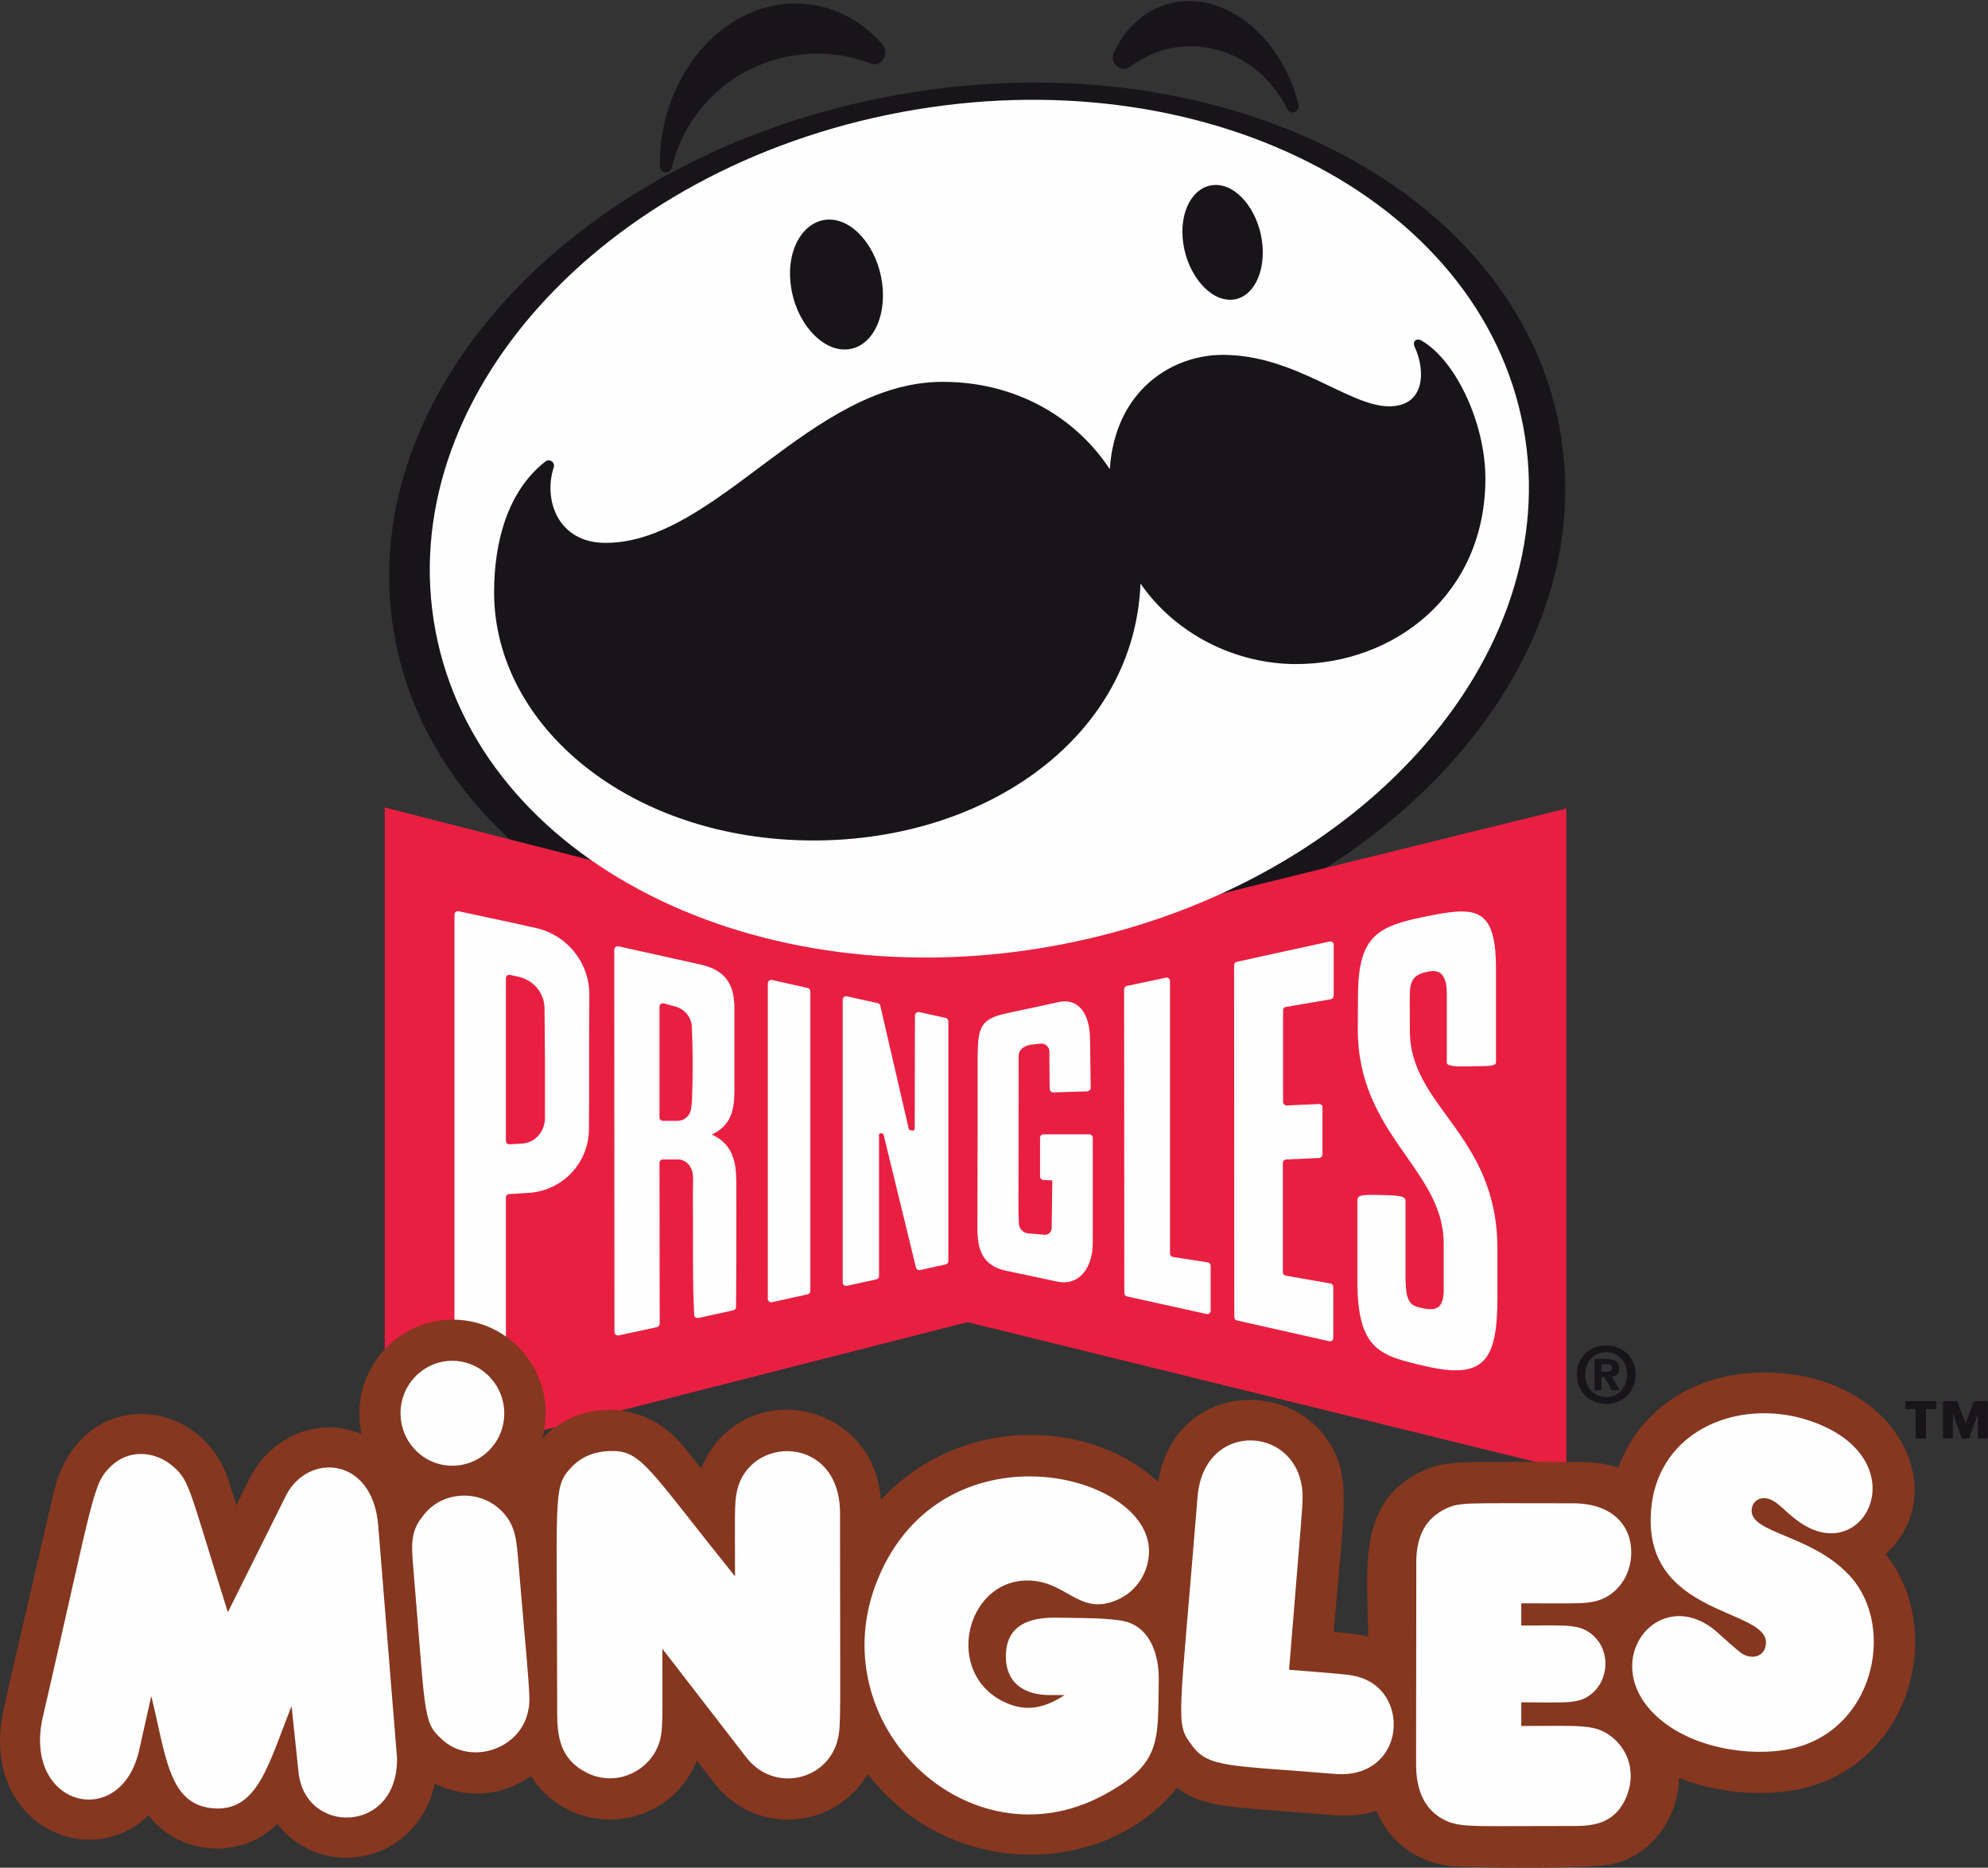 <svg version="1.2" xmlns="http://www.w3.org/2000/svg" viewBox="0 0 958 900" width="958" height="900">
	<rect x="0" y="0" width="958" height="900" fill="#333333" stroke="none"/>
	<title>Vector Smart Object-ai</title>
	<style>
		.s0 { fill: #171519 } 
		.s1 { fill: #e91f41 } 
		.s2 { fill: #fefefe } 
		.s3 { fill: #18151a } 
		.s4 { fill: #86371f } 
	</style>
	<path id="&lt;Path&gt;" class="s0" d="m190.4 308.1c22.2 116.4 165.7 187.8 320.6 159.5 154.9-28.4 262.5-145.8 240.4-262.2-22.1-116.4-165.7-187.8-320.6-159.4-154.9 28.3-262.5 145.7-240.4 262.1z"/>
	<g id="MRP_NEW_BOW">
	</g>
	<g id="LOGO">
		<g id="&lt;Group&gt;">
			<g id="&lt;Group&gt;">
				<g id="&lt;Group&gt;">
					<g id="&lt;Group&gt;">
						<g id="&lt;Group&gt;">
							<path id="&lt;Path&gt;" class="s1" d="m187.6 391.8l224.7 57.5q0.3 0.1 0.5 0.1c0 0 113.2-1.1 113.2-1.1q0.2 0 0.4-0.1l226.3-55.9v313.1l-286-70.4q-0.2-0.1-0.5-0.1-0.3 0-0.5 0.1l-278.1 70.9z"/>
							<path id="&lt;Path&gt;" class="s1" d="m754.8 389.6l-228.9 56.5-113.1 1.1-227.4-58.1v319.6l280.8-71.6 288.6 71z"/>
						</g>
						<g id="&lt;Group&gt;">
							<path id="&lt;Path&gt;" class="s2" d="m641.2 618.5l-21.6-3.8c-0.8-0.2-1.4-0.8-1.4-1.6v-52.7c0-0.9 0.7-1.6 1.6-1.7l15.9-0.7c0.9-0.1 1.6-0.8 1.6-1.7v-22.7c0-0.9-0.8-1.7-1.8-1.6l-15.5 0.7c-0.9 0-1.7-0.8-1.7-1.7v-44.2c0-0.8 0.6-1.5 1.4-1.6l21.7-3.7c0.8-0.2 1.3-0.8 1.3-1.6v-24.6c0-1.1-0.9-1.8-2-1.6-7.1 1.6-33.3 7.2-44.7 9.8-0.8 0.1-1.3 0.8-1.3 1.6l0.1 169.6c0 0.8 0.5 1.4 1.3 1.6l44.4 10c1.1 0.2 2-0.5 2-1.6v-1.3-23.3c0-0.8-0.6-1.5-1.3-1.6z"/>
							<path id="&lt;Path&gt;" class="s2" d="m438.7 544.6c-0.4 0-0.7-0.3-0.8-0.7l-0.4-1.8-13.3-57.5c-0.1-0.6-0.6-1.1-1.2-1.2l-14.9-3.3c-1-0.3-2 0.5-2 1.6v130.1c0 1.4 0 4.1 0 4.1v2.1c0 1.1 1 1.8 2 1.6l14.2-3.1c0.7-0.1 1.3-0.8 1.3-1.6v-68.1c0-0.4 0.4-0.8 0.8-0.7l0.8 0.1c0.3 0 0.5 0.3 0.6 0.6l15.6 64c0.2 0.8 1.1 1.4 2 1.2l12.3-2.7c0.8-0.2 1.3-0.9 1.3-1.6v-2.6-113c0-0.8-0.5-1.4-1.3-1.6l-12.8-2.8c-1-0.2-1.9 0.6-2 1.6l-0.1 54.6c0 0.5-0.5 1-1.1 0.9z"/>
							<path id="&lt;Path&gt;" class="s2" d="m509.2 617.5c11.2 2.5 17.4-7.1 17.4-18.5v-50.7c0-0.9-0.7-1.7-1.7-1.7h-22c-1 0-1.7 0.7-1.7 1.6v18.7c0 0.9 0.7 1.6 1.5 1.7l4.4 0.2-0.3 23c0 1.9-1.6 3.4-3.6 3.2l-7.9-0.7c-2.4-0.3-4.2-2.3-4.3-4.7q0-1.2-0.1-2.8-0.1-1.3-0.1-2.6c0-23.6 0.1-70.7 0.1-70.7 0 0 0-2.1 0-4.7 0-4.4 5.4-5.3 5.4-5.3l5-0.6c2.3-0.3 4.4 1.5 4.4 3.9v3l0.1 13.5 0.1 1.5c0 0.9 0.7 1.6 1.7 1.6l16.4-0.5c0.9-0.1 1.6-0.8 1.6-1.7l-0.3-23c0-12.7-5.5-20.5-15.4-18.3l-9.4 2.1c0 0-9.8 2-17.2 3.7-11.7 2.8-11.9 8.2-12.2 20.2 0 13.9 0 25.1 0 38.9-0.1 0 0.1 0 0 0l-0.1 44.1c0 10.7 2.7 17.7 13.1 20.3z"/>
							<path id="&lt;Path&gt;" class="s2" d="m543 624.7l38.5 8.5c1 0.2 1.9-0.6 1.9-1.6v-21.7c0-0.8-0.6-1.5-1.4-1.6l-16.8-2.6c-0.8-0.2-1.4-0.8-1.4-1.6v-131.4c0-1-0.9-1.8-1.9-1.6l-18.9 4c-0.7 0.2-1.3 0.8-1.3 1.6l0.1 146.4c0 0.8 0.5 1.4 1.2 1.6z"/>
							<path id="&lt;Path&gt;" class="s2" d="m370 620c0 1.4 0 4.2 0 4.2v1.7c0 1 0.9 1.8 2 1.6l17.2-3.8c0.7-0.2 1.3-0.8 1.3-1.6v-4.1c0 0 0-46.1 0-69 0-20.9 0-63.2 0-71.3 0-0.8-0.5-1.5-1.3-1.6l-17.2-3.9c-1-0.2-2 0.6-2 1.7z"/>
							<path id="&lt;Compound Path&gt;" fill-rule="evenodd" class="s2" d="m258.3 447.2c15.1 3.4 25.8 16.8 25.7 32.3l-0.1 18.7v33.5l-0.1 12.5c-0.1 16.3-12.8 29.6-29 30.6l-9.4 0.6c-0.9 0-1.6 0.7-1.6 1.6v77.1c0 0.7-0.5 1.4-1.3 1.6l-21.5 4.7c-1 0.3-2-0.5-2-1.6v-218.1c0-1 0.9-1.8 2-1.6l26.6 5.7zm-12.5 22.6c-1-0.3-2 0.5-2 1.6 0 6.7 0 28.5 0 38.3 0 10.2 0 33.5 0 40.1 0 0.9 0.8 1.7 1.8 1.6l5.1-0.3c7.1 0 11.8-5.8 11.9-12.1v-28.9c0-4.6-0.1-15.6-0.2-24.3-0.1-7.5-5.4-13.6-12.8-15.2z"/>
							<path id="&lt;Compound Path&gt;" fill-rule="evenodd" class="s2" d="m353.9 526.2c-0.1 8.7-1.6 16.2-10.9 20.5 10.1 4.6 11.7 13.1 11.8 22.2 0.1 14.4 0 43.2 0 43.2l-0.1 17.7c0 0.8-0.5 1.4-1.3 1.6l-16.9 3.7c-1 0.2-2-0.5-2-1.6l-0.4-10.7c-0.3-15.9-0.1-30.7-0.2-46.6-0.1-3.5 0.3-6.5 0-10.2-0.4-3.8-3.1-7.2-7.2-7.3-3.7 0-6 0-7.3 0-0.9 0-1.6 0.8-1.6 1.7l0.1 77.5c0 0.7-0.5 1.4-1.3 1.6l-18.5 4c-1.1 0.2-2-0.6-2-1.6l-0.1-184.2c0-1.1 1-1.9 2-1.7l39.7 8.8c11.6 2.7 16.2 9.1 16.2 21.1zm-20.5-31.4c-0.2-4.5-3.3-8.4-7.7-9.7l-5.8-1.6c-1.1-0.3-2.1 0.5-2.1 1.6 0 5.6 0 20.6 0 26.8q0 0 0 0c0 6.7 0 21.6 0 26.6 0 0.9 0.8 1.6 1.7 1.6h7.1c3 0 5.6-2.2 6.3-5.1 0.3-1.5 0.5-3.3 0.6-5.5 0.4-11.2 0.4-23.5-0.1-34.7z"/>
							<path id="&lt;Path&gt;" class="s2" d="m721.6 601.9c0 0.8 0 22.2 0 22.9 0 30.6-6 40.2-34.8 33.5-21.4-5-32.7-7.4-32.7-41.1v-38.7c0-2.6 1.8-2.8 9.8-2.7 8.1 0.2 13.4 0.2 13.4 2.6v36.4c0 13.6 2.4 14.5 9.3 15.8 5.6 1 8.9-0.5 9.1-8.3 0-5 0-19 0-23.1 0-35.8-41.4-52.2-41.4-103.3 0-1.6 0.1-14.1 0.1-15.6 0-28.9 8.9-33.9 32.3-38.6 24-4.9 34.2-5.3 34.2 25v45.1c0 2.1-3.7 1.9-10.8 2-8 0.2-12.9 0.2-12.9-1.8v-33.4c0-8.1-2.9-11.6-8.5-10.5-6.1 1.1-9.2 3.1-9.3 10.6-0.1 4.4 0 14.3 0 18.1 0 36.8 42.2 49.6 42.2 105.1z"/>
						</g>
					</g>
					<g id="&lt;Group&gt;">
						<path id="&lt;Path&gt; copy" class="s2" d="m209.8 303.7c20.7 110.9 154.8 178.8 299.6 151.8 144.8-27 245.3-138.8 224.7-249.6-20.7-110.9-154.9-178.9-299.6-151.9-144.8 27-245.4 138.8-224.7 249.7z"/>
					</g>
					<path id="&lt;Compound Path&gt;" fill-rule="evenodd" class="s3" d="m399.3 105.8c-12 0.3-20.6 14.3-18.2 31.7 2.2 17.4 14.5 31.4 26.5 30.9 12-0.4 19.8-14.8 17.5-32-2.3-17.1-13.8-30.8-25.8-30.6zm209.1 12.7c-1.2-15.1-10.7-28.2-21.1-29.3-10.6-1.1-18.6 10.1-17.4 25.4 1.2 15.4 11.2 28.9 21.8 29.8 10.5 0.9 17.9-10.7 16.7-25.9zm76.6 45.6c-2.4-1.4-4.5 0.4-3.3 3 5.3 11.4 5.2 28.7-12.3 28.7-19.4 0-45.2-24.8-80.1-24.8-24.8 0-52 17.3-54.5 55.1-16.5-25.1-45.3-42.1-80.5-42.1-63.6 0-109.1 77.6-162.5 77.6-23.1 0-30-20.9-25-36.3 0.9-2.5-2-4.5-4-2.9-18.3 14.3-24.7 39-24.7 63 0 64.6 65.8 119.6 154 119.6 83.8 0 154.6-50.4 157.5-123.8 17 24.6 46 38.8 74.9 38.8 47.3 0 91.3-33.3 91.3-89.5 0-25.9-13.8-56.5-30.8-66.4z"/>
					<g id="&lt;Group&gt;">
						<g id="&lt;Group&gt;">
							<path id="&lt;Compound Path&gt;" class="s3" d="m385.3 1.7c-34.6-1.3-64.7 31.1-67.2 72.1-0.1 2-0.2 4.1-0.1 6.4 0 1.5 1.1 2.7 2.6 2.9q0.1 0 0.3 0c1.3 0 2.5-0.9 2.9-2.2 7.6-33.2 38.2-56.3 72.8-55 7.9 0.3 15.7 1.9 23 4.7 2.1 0.9 4.5 0.1 5.9-1.9 1.6-2.3 1.5-5.4-0.3-7.4-10.7-12.1-24.9-19.1-39.9-19.6zm240.5 48.8c-0.5-2-1-3.7-1.5-5.2-5.8-18.1-17.5-32.7-32-40-10.5-5.3-21.4-6.2-31.4-2.8-10.3 3.5-18.9 11.6-24.1 22.7-1.1 2.4-0.5 5.2 1.5 6.8 1.9 1.6 4.5 1.6 6.5 0.1 4.1-3.1 8.7-5.5 13.5-7.2 24-8.2 50 3.5 62 27.6 0.5 1.1 1.6 1.7 2.6 1.7q0.6 0 1.1-0.2c1.4-0.5 2.1-2 1.8-3.5z"/>
						</g>
					</g>
				</g>
				<g id="&lt;Group&gt;">
					<path id="&lt;Compound Path&gt;" fill-rule="evenodd" class="s3" d="m774 676.5c-8 0-14.1-5.8-14.1-14.1 0-8.5 6.2-14.1 14.1-14.1 8 0 14.2 5.8 14.2 14.1 0 8.2-6.1 14.1-14.2 14.1zm10.1-14.1c0-6.4-4.5-10.8-10.1-10.8-5.6 0-10.1 4.3-10.1 10.8 0 6.3 4.2 10.8 10.3 10.8 5.5 0 9.9-4.6 9.9-10.8zm-10.2-7.6c3.5 0 6.4 0.7 6.4 4.6 0 2.5-1.3 3.8-3.6 3.9l3.8 6.6h-3.8l-3.5-6.3h-1.5v6.3h-3.3v-15.1zm0.7 6.2c1.4 0 2.3-0.3 2.3-1.9 0-1.2-0.8-1.7-2.8-1.7h-2.4v3.6z"/>
				</g>
			</g>
			<g id="Wordmark Lockup 00000132047127573241832080000011806772938768884888 ">
				<g id="&lt;Group&gt;">
					<g id="&lt;Group&gt;">
						<g id="&lt;Group&gt;">
							<path id="&lt;Compound Path&gt;" class="s4" d="m872.1 860.9c-19.3 5.5-44.2 3.4-63-4.2-0.4 19-12.6 36.7-31.4 41.4-11 2.8-72.5 1.9-78.7 1.1-18.4-2.3-30.3-13.4-35.7-26.7-7 2.4-14.3 2.7-21.7 2.1-49.1-4.1-60.8-3.1-74.4-13.1-34.9 43.5-110.1 44.5-149-6.7-15.5 26.5-54.2 30.7-74.6 3.7l-7.8-10.2c-13.7 34.5-60.4 38.4-79.9 7.5-14.5 10.3-31.7 10.8-46.4 3.7-8.1 38-53.8 47.6-75.8 19.4-18.4 18-47.8 14.7-62.1-4.2-27.2 26.4-74.8 6.5-71.4-40.5 0.6-8.2 0.7-7.1 25.4-113.9 11.7-53.1 72.4-49.1 85.1-5.1l3.2 10.2c6.8-13.6 10.1-23.5 23.4-31.5 11.2-6.8 24.5-8.1 37-2.8-6.4-28.5 15.4-55.5 44.3-55.2 29.3 0.3 50.7 28.6 42.7 57.3 17.5-18.5 48.9-19.6 68 3.7l8.6 10.7c18.3-44.6 82.8-34.1 86.6 15.1 39.3-41.8 101.3-38.7 133.6-8.6 7.7-46.6 61.9-50.6 82.1-19.5 11.4 17.6 7.3 33 2.5 91.8 5.8 0.5 10.8 0.8 16.6 2.3 0-31.1-6.2-64.5 25.8-79.7 11.8-5.6 18.8-4.5 76.3-4.5 6.2 0 12.9 0.8 18.5 2.7 9.7-26.9 35.5-45.8 70.1-45.8 64.6 0 91.4 58.2 58.6 87.4 28.5 35.6 13.4 97.7-36.5 112.1z"/>
						</g>
						<path id="&lt;Path&gt;" class="s4" d="m736 897.8c-17.1 0-33.8-0.4-36.7-0.8-15.9-2-28.3-11.2-34-25.3-0.3-0.9-1.1-1.4-2-1.4q-0.4 0-0.7 0.1c-4.3 1.6-9.1 2.3-14.6 2.3-1.9 0-4-0.1-6.2-0.3-8.6-0.7-16.1-1.2-22.6-1.7-30.7-2.3-40-3-50.7-10.9-0.4-0.3-0.9-0.4-1.3-0.4-0.6 0-1.3 0.2-1.7 0.8-16 19.9-41 31.4-68.7 31.4-30.5 0-58.5-13.9-76.9-38.1-0.4-0.5-1-0.9-1.7-0.9q-0.1 0-0.1 0.1c-0.7 0-1.4 0.4-1.7 1-7.6 13-21.6 21-36.7 21-13.5 0-26-6.4-34.4-17.5l-7.8-10.2c-0.4-0.5-1.1-0.8-1.7-0.8q-0.2 0-0.3 0c-0.8 0.1-1.4 0.6-1.7 1.3-6.6 16.7-21.9 27.1-39.9 27.1-14.8 0-28.3-7.4-36.2-19.9-0.3-0.5-0.8-0.9-1.4-1q-0.2 0-0.4 0-0.7 0-1.2 0.4c-7.5 5.2-16.1 8-24.9 8-6.6 0-13.1-1.5-19.3-4.5q-0.5-0.3-1-0.3-0.5 0-0.9 0.3c-0.6 0.3-1.1 0.8-1.2 1.5-5 23.4-24 34-40.6 34-12.3 0-23.8-5.7-31.4-15.5-0.4-0.5-1-0.8-1.6-0.9q-0.1 0-0.1 0c-0.6 0-1.1 0.2-1.6 0.6-7.4 7.3-17.2 11.3-27.6 11.3-12.3 0-24-5.7-31.2-15.2-0.4-0.5-1-0.8-1.6-0.9q-0.1 0-0.1 0c-0.6 0-1.1 0.2-1.6 0.6-7.4 7.2-16.9 11.2-26.9 11.2-10.9 0-21.4-4.7-29-12.8-8.7-9.3-12.8-22.5-11.8-37.2 0.4-5.9 0.6-6.8 10.9-51 3.5-15.1 8.2-35.3 14.5-62.6 6-27.4 24.8-37.2 40.4-37.2 15.5 0 34.1 10 40.5 32.3l3.2 10.2c0.3 0.9 1 1.5 1.9 1.6q0.1 0 0.2 0c0.8 0 1.6-0.5 1.9-1.2q1.3-2.7 2.5-5.2c5.3-10.9 9.1-18.8 20.1-25.5 6.2-3.7 13.2-5.7 20.1-5.7 5.1 0 10.1 1 15 3.1q0.4 0.1 0.8 0.1c0.5 0 1-0.1 1.4-0.5 0.6-0.5 0.9-1.3 0.7-2.1-2.9-12.9 0.2-26.2 8.4-36.5 8.2-10.2 20.3-16.1 33.3-16.1h0.5c13.3 0.2 25.5 6.4 33.6 17.2 8.1 10.7 10.6 24.4 7 37.4-0.3 0.9 0.1 2 1 2.4q0.5 0.3 1.1 0.3c0.5 0 1.1-0.2 1.5-0.6 8-8.4 19.2-13.2 30.8-13.2 13.1 0 25.2 6 34.1 16.8l8.5 10.6c0.4 0.5 1 0.8 1.7 0.8q0.2 0 0.3 0c0.8-0.1 1.4-0.6 1.7-1.3 6.9-16.9 21.5-26.9 39-26.9 20 0 41.4 14.2 43.5 41.4 0.1 0.8 0.6 1.6 1.4 1.9q0.4 0.1 0.7 0.1c0.6 0 1.2-0.3 1.6-0.7 18.6-19.8 43.6-30.7 70.6-30.7 23 0 44.9 8.1 59.9 22.2 0.4 0.4 1 0.6 1.5 0.6q0.3 0 0.7-0.1c0.7-0.3 1.3-0.9 1.4-1.7 4.6-27.9 25.6-37.8 42.1-37.8 14.9 0 28.4 7.1 36.1 19.1 9 13.9 7.9 26.3 4.5 63.3-0.7 7.9-1.5 16.9-2.4 27.2-0.1 1.1 0.8 2.2 2 2.3l1.7 0.1c5.1 0.4 9.5 0.8 14.5 2.1q0.3 0.1 0.6 0.1c0.5 0 0.9-0.2 1.3-0.5 0.5-0.4 0.8-1 0.8-1.7 0-4.4-0.1-8.9-0.2-13.2-0.7-26.8-1.4-52 24.8-64.6 7.9-3.7 13.2-4.3 37.6-4.3 4.1 0 8.7 0 13.9 0 6.8 0 14.7 0 23.9 0 6.4 0 12.9 1 17.8 2.6q0.4 0.1 0.7 0.1c0.9 0 1.7-0.5 2-1.4 9.9-27.4 36-44.4 68.1-44.4 24.3 0 56.5 10.3 67.5 39.2 6.3 16.5 2.4 33.1-10.4 44.5-0.8 0.8-0.9 2.1-0.2 3 13.5 16.8 17.4 41.1 10.3 63.4-7.1 22.4-23.8 38.9-45.7 45.2-7 2-14.8 3-23.3 3-13.3 0-26.9-2.5-38.3-7.1q-0.4-0.2-0.8-0.2-0.7 0-1.2 0.4c-0.6 0.4-1 1-1 1.7-0.3 18.9-12.5 35.1-29.7 39.5-4.5 1.1-19.5 1.7-41.2 1.7z"/>
					</g>
					<g id="&lt;Group&gt;">
						<path id="&lt;Compound Path&gt;" fill-rule="evenodd" class="s2" d="m191.3 846.9c0.9 37-44.8 37.8-47.5 6.5l-3.3-31.3c-11.2 28.2-16.3 50.8-37.5 49.3-21.8-1.6-22.9-25-30.1-54.1l-5.8 25.9c-8.6 38.9-55.2 27.8-46.8-14.3 25.3-109.7 24.2-113.8 33.3-122.5 8.4-8 20.9-7.5 29.9 0.3 8 6.9 7.6 10.6 26.3 70.2l28.2-56.6c10.7-20.3 41.2-18.3 44.2 14.1zm213.5-117.8c0 98.8 0.6 102.2-1.1 109.1-4.8 19.9-31 26.1-44.4 8.2l-40.1-51.9c0 32.7 0.4 38.8-1.3 44.6-4.2 14.2-20.8 22.4-35.2 15.1-12.9-6.5-14.2-17.6-14.2-29.2 0-106.7-2.4-108.4 7.2-118.3q7.3-7.5 19.3-7.5c14.3 0 17.8 8.9 59.2 60.4 0-28.5-0.4-35 0.9-40.9 5.8-27.4 49.7-27.5 49.7 10.4zm-211.7-45.9c-1.2-13.9 9-26.2 22.8-27.4 13.7-1.1 25.8 9.2 27 23.1 1.2 13.9-9 26.1-22.8 27.3-13.7 1.2-25.8-9.1-27-23zm61.3 141.8c-4.2 18.6-28.5 25.8-41.8 12.8-9-8.1-7.5-12.3-13.5-83-0.8-9.7-1.4-16.9 4.5-24 8.7-12.2 26.7-13.4 37.4-3.4 6.7 6.3 7.8 12.8 8.6 23 5.7 67.1 6.3 67.9 4.8 74.6zm304-16.1c-0.5 30.2 1.7 40.8-26.6 56.1-65 35-137.5-34.7-108.7-104.3 31.2-75.3 130.6-51.4 130.6-13.3 0 10-5.9 19.6-15.5 23.6-18.3 7.9-24.1-9.4-43.1-9.4-30 0-40.5 45.2-10.6 58.8 11.6 5.3 20.5 1.5 28.6-3.6h-7.2c-12.6 0-21.2-6-21.2-18.6q0-18.7 23.2-18.7c12.2 0.2 28.3 0 35.3 2.1 11.2 3.5 15.2 15.7 15.2 27.3zm84.8 45.9c-49.7-4.2-61.1-2.7-68.9-13.9-8.1-10.8-6.1-9.8 2.8-119.7 3.2-38.4 51.3-34.1 50.6 0.9-0.1 5.4-0.4 7.5-6.5 82.5 26.5 2.2 30.2 2.2 35.1 4 23.9 8.4 20.1 48.9-13.1 46.2zm140.4 11.4c-6 13.9-18 13.7-27 13.7-46.2 0-51.1 0.7-58.8-2.1-11.4-4.8-15.4-15.2-15.4-27.6l0.1-98.8c0.4-11 4.1-19.6 14.4-24.5 7-3.1 8-2.5 61.1-2.5 19.2 0 28.1 10.9 28.1 23.6 0 11.3-6.8 20.5-16.2 23.3-5.7 1.7-11.5 1.3-36.8 1.3v10.7c22 0 28.3-1.1 35 5.1 7.5 7 7.7 20.5-1.2 27.9-6.3 5-11.9 4-33.8 4v11.4c29.3 0 36-1.2 44.4 5.9 9.1 7.9 10.1 19.5 6.1 28.6zm82.9-24.4c-18.4 5.3-47.5 1.9-65.3-12.3-34.4-27.3-1.2-69.1 27.5-41.9 2.8 2.5 7.2 6.5 10.2 8.8 4.6 3.5 11.6 2.4 12.1-4.4 1.3-17.1-59.1-13-55.4-63.7 2.8-40.1 44.4-55.9 79-42.8 47.3 17.8 26 65.6-3.4 50.4-7.6-3.9-12.2-10-16.4-12.5-5.8-3.5-10.4-0.3-10.7 4.1-0.8 11.2 27.6 11.9 45.9 30.4 23.5 23 14.7 72.9-23.5 83.9z"/>
					</g>
				</g>
			</g>
			<g id="&lt;Group&gt;">
				<path id="&lt;Compound Path&gt;" class="s3" d="m933 675.2v3.7h-4.9v14.2h-4.9v-14.2h-5v-3.7zm10.1 0l4.1 10.9 4-10.9h6.6v17.9h-4.6v-12.2l-4.3 12.2h-3.5l-4.3-12.2h-0.1v12.2h-4.6v-17.9z"/>
				<path id="&lt;Compound Path&gt; copy" class="s3" d="m933 675.2v3.7h-4.9v14.2h-4.9v-14.2h-5v-3.7zm10.1 0l4.1 10.9 4-10.9h6.6v17.9h-4.6v-12.2l-4.3 12.2h-3.5l-4.3-12.2h-0.1v12.2h-4.6v-17.9z"/>
			</g>
		</g>
	</g>
</svg>